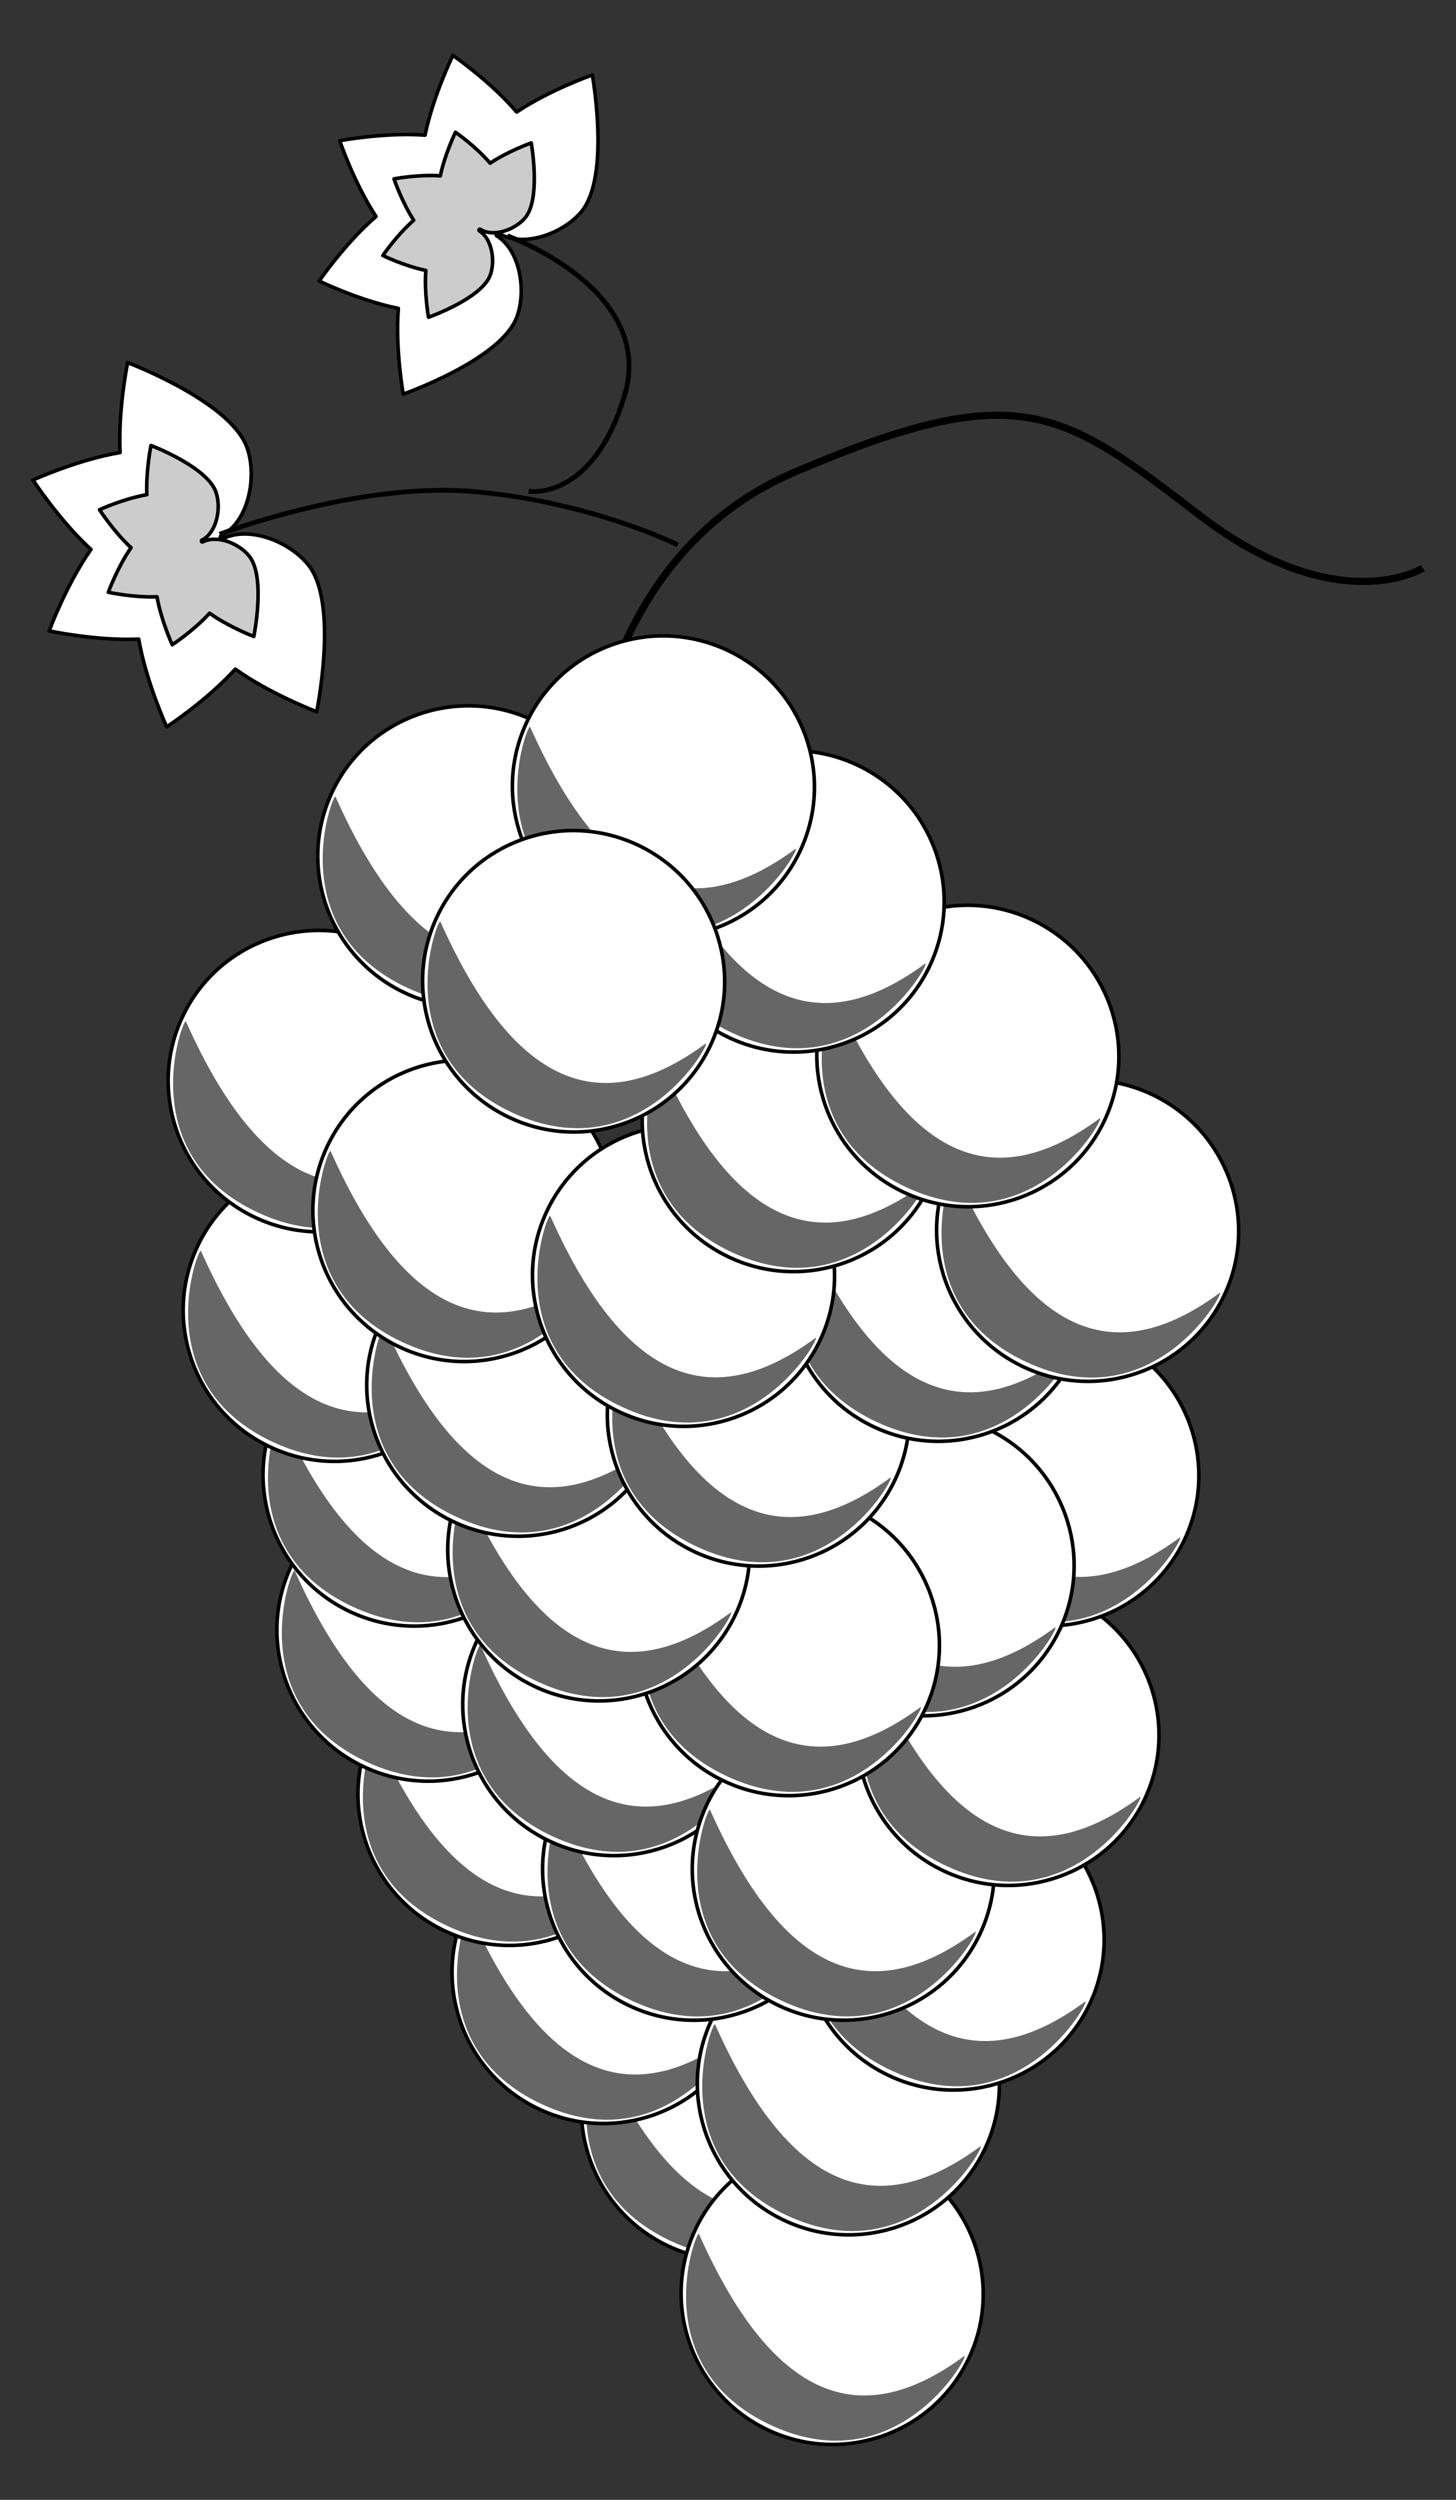 <?xml version="1.0" encoding="utf-8"?>
<!DOCTYPE svg PUBLIC "-//W3C//DTD SVG 1.1//EN" "http://www.w3.org/Graphics/SVG/1.1/DTD/svg11.dtd">
<svg version="1.1"
	 id="svg2" xmlns:rdf="http://www.w3.org/1999/02/22-rdf-syntax-ns#" xmlns:cc="http://creativecommons.org/ns#" xmlns:dc="http://purl.org/dc/elements/1.1/"
	 xmlns="http://www.w3.org/2000/svg" xmlns:xlink="http://www.w3.org/1999/xlink" x="0px" y="0px"
	 viewBox="-178.514 -320.495 609.514 1046.355" enable-background="new -178.514 -320.495 609.514 1046.355" xml:space="preserve"
	>
<rect x="-178.514" y="-320.495" width="609.514" height="1046.355" fill="#333333" stroke="none"/>
<g id="g5884" transform="translate(161.35 -1034.8)">
	<path id="path4529" fill="#FFFFFF" stroke="#000000" stroke-width="1.5" stroke-linecap="round" stroke-linejoin="round" d="
		M23.975,1624.27c-14.813,31.512-52.455,45.008-84.074,30.144c-31.62-14.864-45.244-52.459-30.431-83.971
		c14.813-31.512,52.455-45.008,84.074-30.144C25.163,1555.163,38.788,1592.758,23.975,1624.27z"/>
	<path id="path4587" fill="#666666" d="M22.084,1623.383c2.131-0.42-27.711,53.744-80.949,29.017
		c-53.298-24.758-31.208-81.752-30.221-80.121c32.974,74.171,70.765,80.949,111.169,51.103L22.084,1623.383z"/>
	<path id="path4595" fill="#FFFFFF" stroke="#000000" stroke-width="1.5" stroke-linecap="round" stroke-linejoin="round" d="
		M-30.133,1566.954c-14.813,31.512-52.455,45.008-84.074,30.144c-31.619-14.864-45.244-52.459-30.431-83.971
		c14.813-31.512,52.455-45.008,84.074-30.144C-28.944,1497.846-15.32,1535.442-30.133,1566.954z"/>
	<path id="path4597" fill="#666666" d="M-32.024,1566.067c2.131-0.42-27.711,53.744-80.949,29.017
		c-53.298-24.758-31.208-81.752-30.221-80.121c32.974,74.171,70.765,80.949,111.169,51.103L-32.024,1566.067z"/>
	<g id="g4599" transform="matrix(.905 .425 -.425 .905 158.36 277.22)">
		<path id="path4601" fill="#FFFFFF" stroke="#000000" stroke-width="1.5" stroke-linecap="round" stroke-linejoin="round" d="
			M310.311,1197.006c-0,34.82-28.324,63.048-63.263,63.048s-63.263-28.227-63.263-63.048
			c0-34.82,28.324-63.048,63.263-63.048h0C281.987,1133.958,310.311,1162.186,310.311,1197.006L310.311,1197.006z"/>
		<path id="path4603" fill="#666666" d="M308.213,1197.006c1.75-1.287-2.214,60.427-60.912,60.696
			c-58.77,0.269-63.021-60.711-61.434-59.653c61.396,53.094,98.477,43.152,122.346-1.045V1197.006z"/>
	</g>
	<path id="path4607" fill="#FFFFFF" stroke="#000000" stroke-width="1.5" stroke-linecap="round" stroke-linejoin="round" d="
		M-103.462,1423.664c-14.813,31.512-52.455,45.008-84.074,30.144c-31.619-14.864-45.244-52.459-30.431-83.971
		c14.813-31.512,52.455-45.008,84.074-30.144C-102.273,1354.557-88.649,1392.151-103.462,1423.664z"/>
	<path id="path4609" fill="#666666" d="M-105.353,1422.777c2.131-0.42-27.711,53.744-80.948,29.017
		c-53.298-24.758-31.208-81.752-30.221-80.121c32.974,74.171,70.765,80.949,111.169,51.103L-105.353,1422.777z"/>
	<g id="g4611" transform="matrix(.905 .425 -.425 .905 144.92 231.97)">
		<path id="path4613" fill="#FFFFFF" stroke="#000000" stroke-width="1.5" stroke-linecap="round" stroke-linejoin="round" d="
			M248.915,1128.145c-0,34.82-28.324,63.047-63.263,63.047s-63.263-28.227-63.263-63.047
			s28.324-63.048,63.263-63.048h0C220.591,1065.097,248.915,1093.324,248.915,1128.145L248.915,1128.145z"/>
		<path id="path4615" fill="#666666" d="M246.817,1128.145c1.75-1.287-2.214,60.427-60.912,60.696
			c-58.77,0.269-63.021-60.71-61.434-59.653c61.396,53.094,98.477,43.152,122.346-1.045V1128.145z"/>
	</g>
	<g id="g4617" transform="matrix(.905 .425 -.425 .905 133.61 208.63)">
		<path id="path4619" fill="#FFFFFF" stroke="#000000" stroke-width="1.5" stroke-linecap="round" stroke-linejoin="round" d="
			M209.504,1096.265c-0,34.82-28.324,63.048-63.263,63.048s-63.263-28.227-63.263-63.048
			c0-34.82,28.324-63.048,63.263-63.048h0C181.18,1033.218,209.504,1061.445,209.504,1096.265L209.504,1096.265z"/>
		<path id="path4621" fill="#666666" d="M207.406,1096.265c1.75-1.287-2.214,60.427-60.912,60.696
			c-58.77,0.269-63.021-60.711-61.434-59.653c61.396,53.094,98.477,43.152,122.346-1.045V1096.265z"/>
	</g>
	<g id="g5880" transform="translate(-1.414 7.071)">
		<path id="path4625" fill="#FFFFFF" stroke="#000000" stroke-width="1.5" stroke-linecap="round" stroke-linejoin="round" d="
			M67.169,1694.224c-14.813,31.512-52.455,45.008-84.074,30.144c-31.62-14.864-45.244-52.459-30.431-83.971
			c14.813-31.512,52.455-45.008,84.074-30.144C68.358,1625.117,81.983,1662.712,67.169,1694.224z"/>
		<path id="path4627" fill="#666666" d="M65.279,1693.337c2.131-0.42-27.711,53.744-80.949,29.017
			c-53.298-24.758-31.208-81.752-30.221-80.121c32.974,74.171,70.765,80.949,111.169,51.103L65.279,1693.337z"/>
	</g>
	<g id="g4629" transform="matrix(.905 .425 -.425 .905 206.44 318.24)">
		<path id="path4631" fill="#FFFFFF" stroke="#000000" stroke-width="1.5" stroke-linecap="round" stroke-linejoin="round" d="
			M429.459,1229.584c-0,34.82-28.324,63.047-63.263,63.047s-63.263-28.227-63.263-63.047
			c0-34.82,28.324-63.048,63.263-63.048h0C401.135,1166.536,429.459,1194.764,429.459,1229.584L429.459,1229.584
			z"/>
		<path id="path4633" fill="#666666" d="M427.362,1229.584c1.75-1.287-2.214,60.427-60.912,60.696
			c-58.77,0.269-63.021-60.711-61.434-59.653c61.396,53.094,98.477,43.152,122.346-1.045V1229.584z"/>
	</g>
	<g id="g4635" transform="matrix(.905 .425 -.425 .905 184.52 287.83)">
		<path id="path4637" fill="#FFFFFF" stroke="#000000" stroke-width="1.5" stroke-linecap="round" stroke-linejoin="round" d="
			M365.403,1194.022c-0,34.82-28.324,63.047-63.263,63.047s-63.263-28.227-63.263-63.047
			s28.324-63.048,63.263-63.048h0C337.079,1130.974,365.403,1159.201,365.403,1194.022L365.403,1194.022z"/>
		<path id="path4639" fill="#666666" d="M363.306,1194.022c1.75-1.287-2.214,60.427-60.912,60.696
			c-58.77,0.269-63.021-60.71-61.434-59.653c61.396,53.094,98.477,43.152,122.346-1.045V1194.022z"/>
	</g>
	<g id="g4641" transform="matrix(.905 .425 -.425 .905 173.21 264.5)">
		<path id="path4643" fill="#FFFFFF" stroke="#000000" stroke-width="1.5" stroke-linecap="round" stroke-linejoin="round" d="
			M326,1162.16c-0,34.82-28.324,63.047-63.263,63.047s-63.263-28.227-63.263-63.047
			c0-34.82,28.324-63.048,63.263-63.048h0C297.677,1099.113,326,1127.34,326,1162.16L326,1162.16z"/>
		<path id="path4645" fill="#666666" d="M323.903,1162.16c1.75-1.287-2.214,60.427-60.912,60.696
			c-58.77,0.269-63.021-60.711-61.434-59.653c61.396,53.094,98.477,43.152,122.346-1.045V1162.16z"/>
	</g>
	<g id="g4665" transform="matrix(.905 .425 -.425 .905 221.29 297.73)">
		<path id="path4667" fill="#FFFFFF" stroke="#000000" stroke-width="1.5" stroke-linecap="round" stroke-linejoin="round" d="
			M438.672,1180.96c-0,34.82-28.324,63.047-63.263,63.047s-63.263-28.227-63.263-63.047
			c-0-34.82,28.324-63.048,63.263-63.048h0C410.348,1117.912,438.672,1146.139,438.672,1180.96
			L438.672,1180.96z"/>
		<path id="path4669" fill="#666666" d="M436.575,1180.96c1.75-1.287-2.214,60.427-60.912,60.696
			c-58.77,0.269-63.021-60.71-61.434-59.653c61.396,53.094,98.477,43.152,122.346-1.045V1180.96z"/>
	</g>
	<g id="g4659" transform="matrix(.905 .425 -.425 .905 205.73 287.83)">
		<path id="path4661" fill="#FFFFFF" stroke="#000000" stroke-width="1.5" stroke-linecap="round" stroke-linejoin="round" d="
			M402.919,1176.386c-0,34.82-28.324,63.047-63.263,63.047s-63.263-28.227-63.263-63.047
			c0-34.82,28.324-63.048,63.263-63.048h0C374.595,1113.339,402.919,1141.566,402.919,1176.386L402.919,1176.386z
			"/>
		<path id="path4663" fill="#666666" d="M400.821,1176.386c1.75-1.287-2.214,60.427-60.912,60.696
			c-58.77,0.269-63.021-60.711-61.434-59.653c61.396,53.094,98.477,43.152,122.346-1.045V1176.386z"/>
	</g>
	<g id="g4671" transform="matrix(.905 .425 -.425 .905 229.07 268.74)">
		<path id="path4673" fill="#FFFFFF" stroke="#000000" stroke-width="1.5" stroke-linecap="round" stroke-linejoin="round" d="
			M428.329,1123.214c-0,34.82-28.324,63.048-63.263,63.048s-63.263-28.227-63.263-63.048
			c-0-34.82,28.324-63.048,63.263-63.048h0C400.005,1060.167,428.329,1088.394,428.329,1123.214L428.329,1123.214z"
			/>
		<path id="path4675" fill="#666666" d="M426.231,1123.214c1.75-1.287-2.214,60.427-60.912,60.696
			c-58.77,0.269-63.021-60.711-61.434-59.653c61.396,53.094,98.477,43.152,122.346-1.045V1123.214z"/>
	</g>
	<g id="g4683" transform="matrix(.905 .425 -.425 .905 234.73 231.97)">
		<path id="path4685" fill="#FFFFFF" stroke="#000000" stroke-width="1.5" stroke-linecap="round" stroke-linejoin="round" d="
			M407.767,1053.471c-0,34.82-28.324,63.047-63.263,63.047s-63.263-28.227-63.263-63.047
			c-0-34.82,28.324-63.048,63.263-63.048h0C379.443,990.423,407.767,1018.65,407.767,1053.471L407.767,1053.471z
			"/>
		<path id="path4687" fill="#666666" d="M405.67,1053.471c1.75-1.287-2.214,60.427-60.912,60.696
			c-58.77,0.269-63.021-60.711-61.434-59.653c61.396,53.094,98.477,43.152,122.346-1.045V1053.471z"/>
	</g>
	<g id="g4677" transform="matrix(.905 .425 -.425 .905 217.05 244.7)">
		<path id="path4679" fill="#FFFFFF" stroke="#000000" stroke-width="1.5" stroke-linecap="round" stroke-linejoin="round" d="
			M387.08,1090.687c-0,34.82-28.324,63.048-63.263,63.048s-63.263-28.227-63.263-63.048
			c0-34.82,28.324-63.048,63.263-63.048h0C358.756,1027.64,387.08,1055.867,387.08,1090.687L387.08,1090.687
			z"/>
		<path id="path4681" fill="#666666" d="M384.983,1090.687c1.75-1.287-2.214,60.427-60.912,60.696
			c-58.77,0.269-63.021-60.711-61.434-59.653c61.396,53.094,98.477,43.152,122.346-1.045V1090.687z"/>
	</g>
	<g id="g4689" transform="matrix(.905 .425 -.425 .905 197.96 256.01)">
		<path id="path4691" fill="#FFFFFF" stroke="#000000" stroke-width="1.5" stroke-linecap="round" stroke-linejoin="round" d="
			M362.718,1126.565c-0,34.82-28.324,63.047-63.263,63.047s-63.263-28.227-63.263-63.047
			s28.324-63.048,63.263-63.048h0C334.394,1063.517,362.718,1091.745,362.718,1126.565L362.718,1126.565z"/>
		<path id="path4693" fill="#666666" d="M360.621,1126.565c1.75-1.287-2.214,60.427-60.912,60.696
			c-58.77,0.269-63.021-60.711-61.434-59.653c61.396,53.094,98.477,43.152,122.346-1.045V1126.565z"/>
	</g>
	<g id="g4647" transform="matrix(.905 .425 -.425 .905 171.09 242.58)">
		<path id="path4649" fill="#FFFFFF" stroke="#000000" stroke-width="1.5" stroke-linecap="round" stroke-linejoin="round" d="
			M304.025,1125.152c-0,34.82-28.324,63.048-63.263,63.048s-63.263-28.227-63.263-63.048
			c0-34.82,28.324-63.048,63.263-63.048h0C275.701,1062.104,304.025,1090.332,304.025,1125.152L304.025,1125.152z"/>
		<path id="path4651" fill="#666666" d="M301.927,1125.152c1.75-1.287-2.214,60.427-60.912,60.696
			c-58.77,0.269-63.021-60.711-61.434-59.653c61.396,53.094,98.477,43.152,122.346-1.045V1125.152z"/>
	</g>
	<path id="path4655" fill="#FFFFFF" stroke="#000000" stroke-width="1.5" stroke-linecap="round" stroke-linejoin="round" d="
		M-65.858,1321.145c-14.813,31.512-52.455,45.008-84.074,30.144c-31.619-14.864-45.244-52.459-30.431-83.971
		c14.813-31.512,52.455-45.008,84.074-30.144C-64.669,1252.038-51.045,1289.633-65.858,1321.145z"/>
	<path id="path4657" fill="#666666" d="M-67.749,1320.258c2.131-0.42-27.711,53.744-80.949,29.017
		c-53.298-24.758-31.208-81.752-30.221-80.121c32.974,74.168,70.765,80.949,111.169,51.103L-67.749,1320.258z"/>
	<g id="g4695" transform="matrix(.905 .425 -.425 .905 193.71 223.48)">
		<path id="path4697" fill="#FFFFFF" stroke="#000000" stroke-width="1.5" stroke-linecap="round" stroke-linejoin="round" d="
			M328.153,1072.561c-0,34.82-28.324,63.047-63.263,63.047s-63.263-28.227-63.263-63.047
			s28.324-63.048,63.263-63.048h0C299.829,1009.513,328.153,1037.74,328.153,1072.561L328.153,1072.561z"/>
		<path id="path4699" fill="#666666" d="M326.056,1072.561c1.75-1.287-2.214,60.427-60.912,60.696
			c-58.77,0.269-63.021-60.71-61.434-59.653c61.396,53.094,98.477,43.152,122.346-1.045V1072.561z"/>
	</g>
	<g id="g4701" transform="matrix(.905 .425 -.425 .905 219.17 205.81)">
		<path id="path4703" fill="#FFFFFF" stroke="#000000" stroke-width="1.5" stroke-linecap="round" stroke-linejoin="round" d="
			M358.494,1020.138c-0,34.82-28.324,63.047-63.263,63.047s-63.263-28.227-63.263-63.047
			s28.324-63.048,63.263-63.048h0C330.17,957.09,358.494,985.317,358.494,1020.138L358.494,1020.138z"/>
		<path id="path4705" fill="#666666" d="M356.397,1020.138c1.75-1.287-2.214,60.427-60.912,60.696
			c-58.77,0.269-63.021-60.711-61.434-59.653c61.396,53.094,98.477,43.152,122.346-1.045V1020.138z"/>
	</g>
	<g id="g4719" transform="matrix(.905 .425 -.425 .905 131.49 176.11)">
		<path id="path4721" fill="#FFFFFF" stroke="#000000" stroke-width="1.5" stroke-linecap="round" stroke-linejoin="round" d="
			M178.714,1040.508c-0,34.82-28.324,63.048-63.263,63.048s-63.263-28.227-63.263-63.048
			c0-34.82,28.324-63.048,63.263-63.048h0C150.391,977.46,178.714,1005.688,178.714,1040.508L178.714,1040.508z"/>
		<path id="path4723" fill="#666666" d="M176.617,1040.508c1.75-1.287-2.214,60.427-60.912,60.696
			c-58.77,0.269-63.021-60.711-61.434-59.653c61.396,53.094,98.477,43.152,122.346-1.045V1040.508z"/>
	</g>
	<g id="g4713" transform="matrix(.905 .425 -.425 .905 151.99 194.49)">
		<path id="path4715" fill="#FFFFFF" stroke="#000000" stroke-width="1.5" stroke-linecap="round" stroke-linejoin="round" d="
			M230.256,1055.973c-0,34.82-28.324,63.048-63.263,63.048s-63.263-28.227-63.263-63.048
			c0-34.82,28.324-63.048,63.263-63.048h0C201.933,992.925,230.256,1021.153,230.256,1055.973L230.256,1055.973z"/>
		<path id="path4717" fill="#666666" d="M228.159,1055.973c1.75-1.287-2.214,60.427-60.912,60.696
			c-58.77,0.269-63.021-60.711-61.434-59.653c61.396,53.094,98.477,43.152,122.346-1.045V1055.973z"/>
	</g>
	<g id="g4707" transform="matrix(.905 .425 -.425 .905 183.11 203.68)">
		<path id="path4709" fill="#FFFFFF" stroke="#000000" stroke-width="1.5" stroke-linecap="round" stroke-linejoin="round" d="
			M292.942,1046.353c-0,34.82-28.324,63.047-63.263,63.047s-63.263-28.227-63.263-63.047
			s28.324-63.048,63.263-63.048h0C264.618,983.305,292.942,1011.532,292.942,1046.353L292.942,1046.353z"/>
		<path id="path4711" fill="#666666" d="M290.844,1046.353c1.75-1.287-2.214,60.427-60.912,60.696
			c-58.77,0.269-63.021-60.711-61.434-59.653c61.396,53.094,98.477,43.152,122.346-1.045V1046.353z"/>
	</g>
	<g id="g4725" transform="matrix(.905 .425 -.425 .905 198.66 181.76)">
		<path id="path4727" fill="#FFFFFF" stroke="#000000" stroke-width="1.5" stroke-linecap="round" stroke-linejoin="round" d="
			M302.22,994.652c-0,34.82-28.324,63.047-63.263,63.047s-63.263-28.227-63.263-63.047
			s28.324-63.048,63.263-63.048h0C273.896,931.604,302.22,959.832,302.22,994.652L302.22,994.652z"/>
		<path id="path4729" fill="#666666" d="M300.123,994.652c1.75-1.287-2.214,60.427-60.912,60.696
			c-58.77,0.269-63.021-60.71-61.434-59.653c61.396,53.094,98.477,43.152,122.346-1.045V994.652z"/>
	</g>
	<g id="g4731" transform="matrix(.905 .425 -.425 .905 240.38 197.32)">
		<path id="path4733" fill="#FFFFFF" stroke="#000000" stroke-width="1.5" stroke-linecap="round" stroke-linejoin="round" d="
			M388.95,987.485c-0,34.82-28.324,63.047-63.263,63.047s-63.263-28.227-63.263-63.047
			c0-34.82,28.324-63.048,63.263-63.048h0C360.627,924.438,388.95,952.665,388.95,987.485L388.95,987.485z"/>
		<path id="path4735" fill="#666666" d="M386.853,987.485c1.75-1.287-2.214,60.427-60.912,60.696
			c-58.77,0.269-63.021-60.711-61.434-59.653c61.396,53.094,98.477,43.152,122.346-1.045V987.485z"/>
	</g>
	<g id="g4737" transform="matrix(.905 .425 -.425 .905 223.41 172.57)">
		<path id="path4739" fill="#FFFFFF" stroke="#000000" stroke-width="1.5" stroke-linecap="round" stroke-linejoin="round" d="
			M338.356,957.818c-0,34.82-28.324,63.047-63.263,63.047s-63.263-28.227-63.263-63.047
			c0-34.82,28.324-63.048,63.263-63.048h0C310.032,894.771,338.356,922.998,338.356,957.818L338.356,957.818z"/>
		<path id="path4741" fill="#666666" d="M336.258,957.818c1.75-1.287-2.214,60.427-60.912,60.696
			c-58.77,0.269-63.021-60.711-61.435-59.653c61.396,53.094,98.477,43.152,122.346-1.045V957.818z"/>
	</g>
	<g id="g4749" transform="matrix(.905 .425 -.425 .905 198.66 150.65)">
		<path id="path4751" fill="#FFFFFF" stroke="#000000" stroke-width="1.5" stroke-linecap="round" stroke-linejoin="round" d="
			M276.353,939.626c-0,34.82-28.324,63.047-63.263,63.047s-63.263-28.227-63.263-63.047
			c0-34.82,28.324-63.048,63.263-63.048h0C248.029,876.578,276.353,904.806,276.353,939.626L276.353,939.626z"/>
		<path id="path4753" fill="#666666" d="M274.256,939.626c1.75-1.287-2.214,60.427-60.912,60.696
			c-58.77,0.269-63.021-60.711-61.434-59.653c61.396,53.094,98.477,43.152,122.346-1.045V939.626z"/>
	</g>
	<g id="g4755" transform="matrix(.905 .425 -.425 .905 152.7 144.29)">
		<path id="path4757" fill="#FFFFFF" stroke="#000000" stroke-width="1.5" stroke-linecap="round" stroke-linejoin="round" d="
			M189.773,966.591c-0,34.82-28.324,63.047-63.263,63.047s-63.263-28.227-63.263-63.047
			c0-34.82,28.324-63.048,63.263-63.048h0C161.449,903.543,189.773,931.77,189.773,966.591L189.773,966.591z"/>
		<path id="path4759" fill="#666666" d="M187.675,966.591c1.75-1.287-2.214,60.427-60.912,60.696
			c-58.77,0.269-63.021-60.711-61.434-59.653c61.396,53.094,98.477,43.152,122.346-1.045V966.591z"/>
	</g>
	<path id="path4809" fill="none" stroke="#000000" stroke-width="3" d="M-96.614,1072.381c0,0-4.461-120.278,89.215-160.373
		c93.676-40.092,111.521-26.728,169.514,17.819c57.99,44.547,93.676,22.273,93.676,22.273"/>
	<g id="g4761" transform="matrix(.905 .425 -.425 .905 180.28 134.39)">
		<path id="path4763" fill="#FFFFFF" stroke="#000000" stroke-width="1.5" stroke-linecap="round" stroke-linejoin="round" d="
			M230.324,926.148c-0,34.82-28.324,63.047-63.263,63.047s-63.263-28.227-63.263-63.047
			c0-34.82,28.324-63.048,63.263-63.048h0C202,863.1,230.324,891.328,230.324,926.148L230.324,926.148z"/>
		<path id="path4765" fill="#666666" d="M228.226,926.148c1.75-1.287-2.214,60.427-60.912,60.696
			c-58.77,0.269-63.021-60.711-61.434-59.653c61.396,53.094,98.477,43.152,122.346-1.045V926.148z"/>
	</g>
	<g id="g4743" transform="matrix(.905 .425 -.425 .905 167.55 161.97)">
		<path id="path4745" fill="#FFFFFF" stroke="#000000" stroke-width="1.5" stroke-linecap="round" stroke-linejoin="round" d="
			M230.739,985.515c-0,34.82-28.324,63.047-63.263,63.047s-63.263-28.227-63.263-63.047
			c0-34.82,28.324-63.048,63.263-63.048h0C202.415,922.467,230.739,950.695,230.739,985.515L230.739,985.515z"/>
		<path id="path4747" fill="#666666" d="M228.642,985.515c1.75-1.287-2.214,60.427-60.912,60.696
			c-58.77,0.269-63.021-60.711-61.434-59.653c61.396,53.094,98.477,43.152,122.346-1.045V985.515z"/>
	</g>
	<g>
		<path id="path4813" fill="#FFFFFF" stroke="#000000" stroke-width="1.5" stroke-linecap="round" stroke-linejoin="round" d="
			M-94.85,800.573c9.906-16.404,2.951-54.888,2.951-54.888s-17.682,6.176-31.686,15.517
			c-10.961-12.873-26.699-23.72-26.699-23.72s-8.252,16.897-11.655,33.4c-16.87-1.246-35.716,2.324-35.716,2.324
			s6.013,17.72,15.204,31.719c-12.897,11.111-23.812,27.005-23.812,27.005s16.756,8.163,33.158,11.456
			c-1.369,16.959,2.042,35.867,2.042,35.867s40.629-14.187,47.487-32.079c4.239-11.061,1.435-28.245-8.517-34.269
			c-0.037-0.192-0.08-0.374-0.125-0.563c0.096-0.166,0.222-0.316,0.319-0.482
			c0.187-0.044,0.373-0.08,0.56-0.13c0.224,0.151,0.455,0.298,0.69,0.436
			c10.123,5.907,26.635-0.139,34.224-9.336c0.574-0.692,1.1-1.446,1.586-2.253L-94.85,800.573z"/>
		<path id="path4815" fill="#FFFFFF" stroke="#000000" stroke-width="1.5" stroke-linecap="round" stroke-linejoin="round" d="
			M-237.658,898.956c-9.62-18.113-48.781-32.862-48.781-32.862s-4.044,19.638-3.162,37.634
			c-17.843,2.999-36.449,11.499-36.449,11.499s10.981,16.863,24.265,29.056
			c-10.414,14.815-17.491,34.091-17.491,34.091s19.574,4.209,37.477,3.455c3.116,17.953,11.714,36.712,11.714,36.712
			s16.702-10.909,28.737-24.169c14.821,10.574,34.056,17.827,34.056,17.827s9.298-45.12-3.365-61.248
			c-7.827-9.97-25.146-16.834-36.145-11c-0.192-0.068-0.389-0.133-0.585-0.195
			c-0.098-0.177-0.167-0.379-0.268-0.558c0.064-0.195,0.123-0.392,0.185-0.587
			c0.266-0.121,0.524-0.254,0.78-0.396c10.986-6.056,14.509-24.545,10.231-36.573
			c-0.32-0.907-0.723-1.805-1.197-2.695L-237.658,898.956z"/>
		<path id="path4817" fill="none" stroke="#000000" stroke-width="2" d="M-56.117,942.386c0,0-35.687-17.819-84.757-22.274
			c-49.07-4.454-107.063,17.819-107.063,17.819"/>
		<path id="path4819" fill="none" stroke="#000000" stroke-width="2" d="M-118.568,919.932c0,0,26.765,4.455,40.148-40.092
			c13.383-44.547-49.07-66.82-49.07-66.82"/>
		<path id="path4825" fill="#CCCCCC" stroke="#000000" stroke-width="1.5" stroke-linecap="round" stroke-linejoin="round" d="
			M-250.126,918.75c-5.233-9.911-26.533-17.982-26.533-17.982s-2.2,10.746-1.72,20.594
			c-9.705,1.641-19.826,6.292-19.826,6.292s5.973,9.227,13.199,15.899c-5.665,8.107-9.514,18.654-9.514,18.654
			s10.647,2.303,20.385,1.891c1.695,9.824,6.372,20.089,6.372,20.089s9.085-5.97,15.631-13.225
			c8.062,5.786,18.524,9.755,18.524,9.755s5.057-24.69-1.83-33.515c-4.258-5.456-13.678-9.212-19.661-6.019
			c-0.104-0.035-0.211-0.074-0.318-0.106c-0.053-0.097-0.091-0.207-0.146-0.305c0.035-0.106,0.067-0.216,0.1-0.321
			c0.144-0.065,0.285-0.139,0.424-0.216c5.976-3.314,7.892-13.431,5.565-20.013
			c-0.174-0.496-0.393-0.988-0.651-1.475L-250.126,918.75z"/>
		<path id="path4827" fill="#CCCCCC" stroke="#000000" stroke-width="1.5" stroke-linecap="round" stroke-linejoin="round" d="
			M-119.079,804.119c5.381-8.961,1.603-29.981,1.603-29.981s-9.606,3.374-17.213,8.476
			c-5.955-7.032-14.504-12.956-14.504-12.956s-4.483,9.23-6.331,18.245c-9.165-0.68-19.403,1.269-19.403,1.269
			s3.267,9.679,8.259,17.326c-7.006,6.07-12.936,14.752-12.936,14.752s9.103,4.459,18.012,6.258
			c-0.744,9.264,1.109,19.592,1.109,19.592s22.072-7.749,25.797-17.523c2.303-6.042,0.78-15.428-4.627-18.718
			c-0.021-0.103-0.044-0.204-0.068-0.307c0.052-0.092,0.121-0.171,0.173-0.263c0.101-0.03,0.203-0.044,0.304-0.071
			c0.122,0.083,0.247,0.163,0.375,0.239c5.499,3.227,14.469-0.074,18.593-5.1c0.312-0.378,0.598-0.79,0.862-1.231
			L-119.079,804.119z"/>
	</g>
</g>
</svg>
